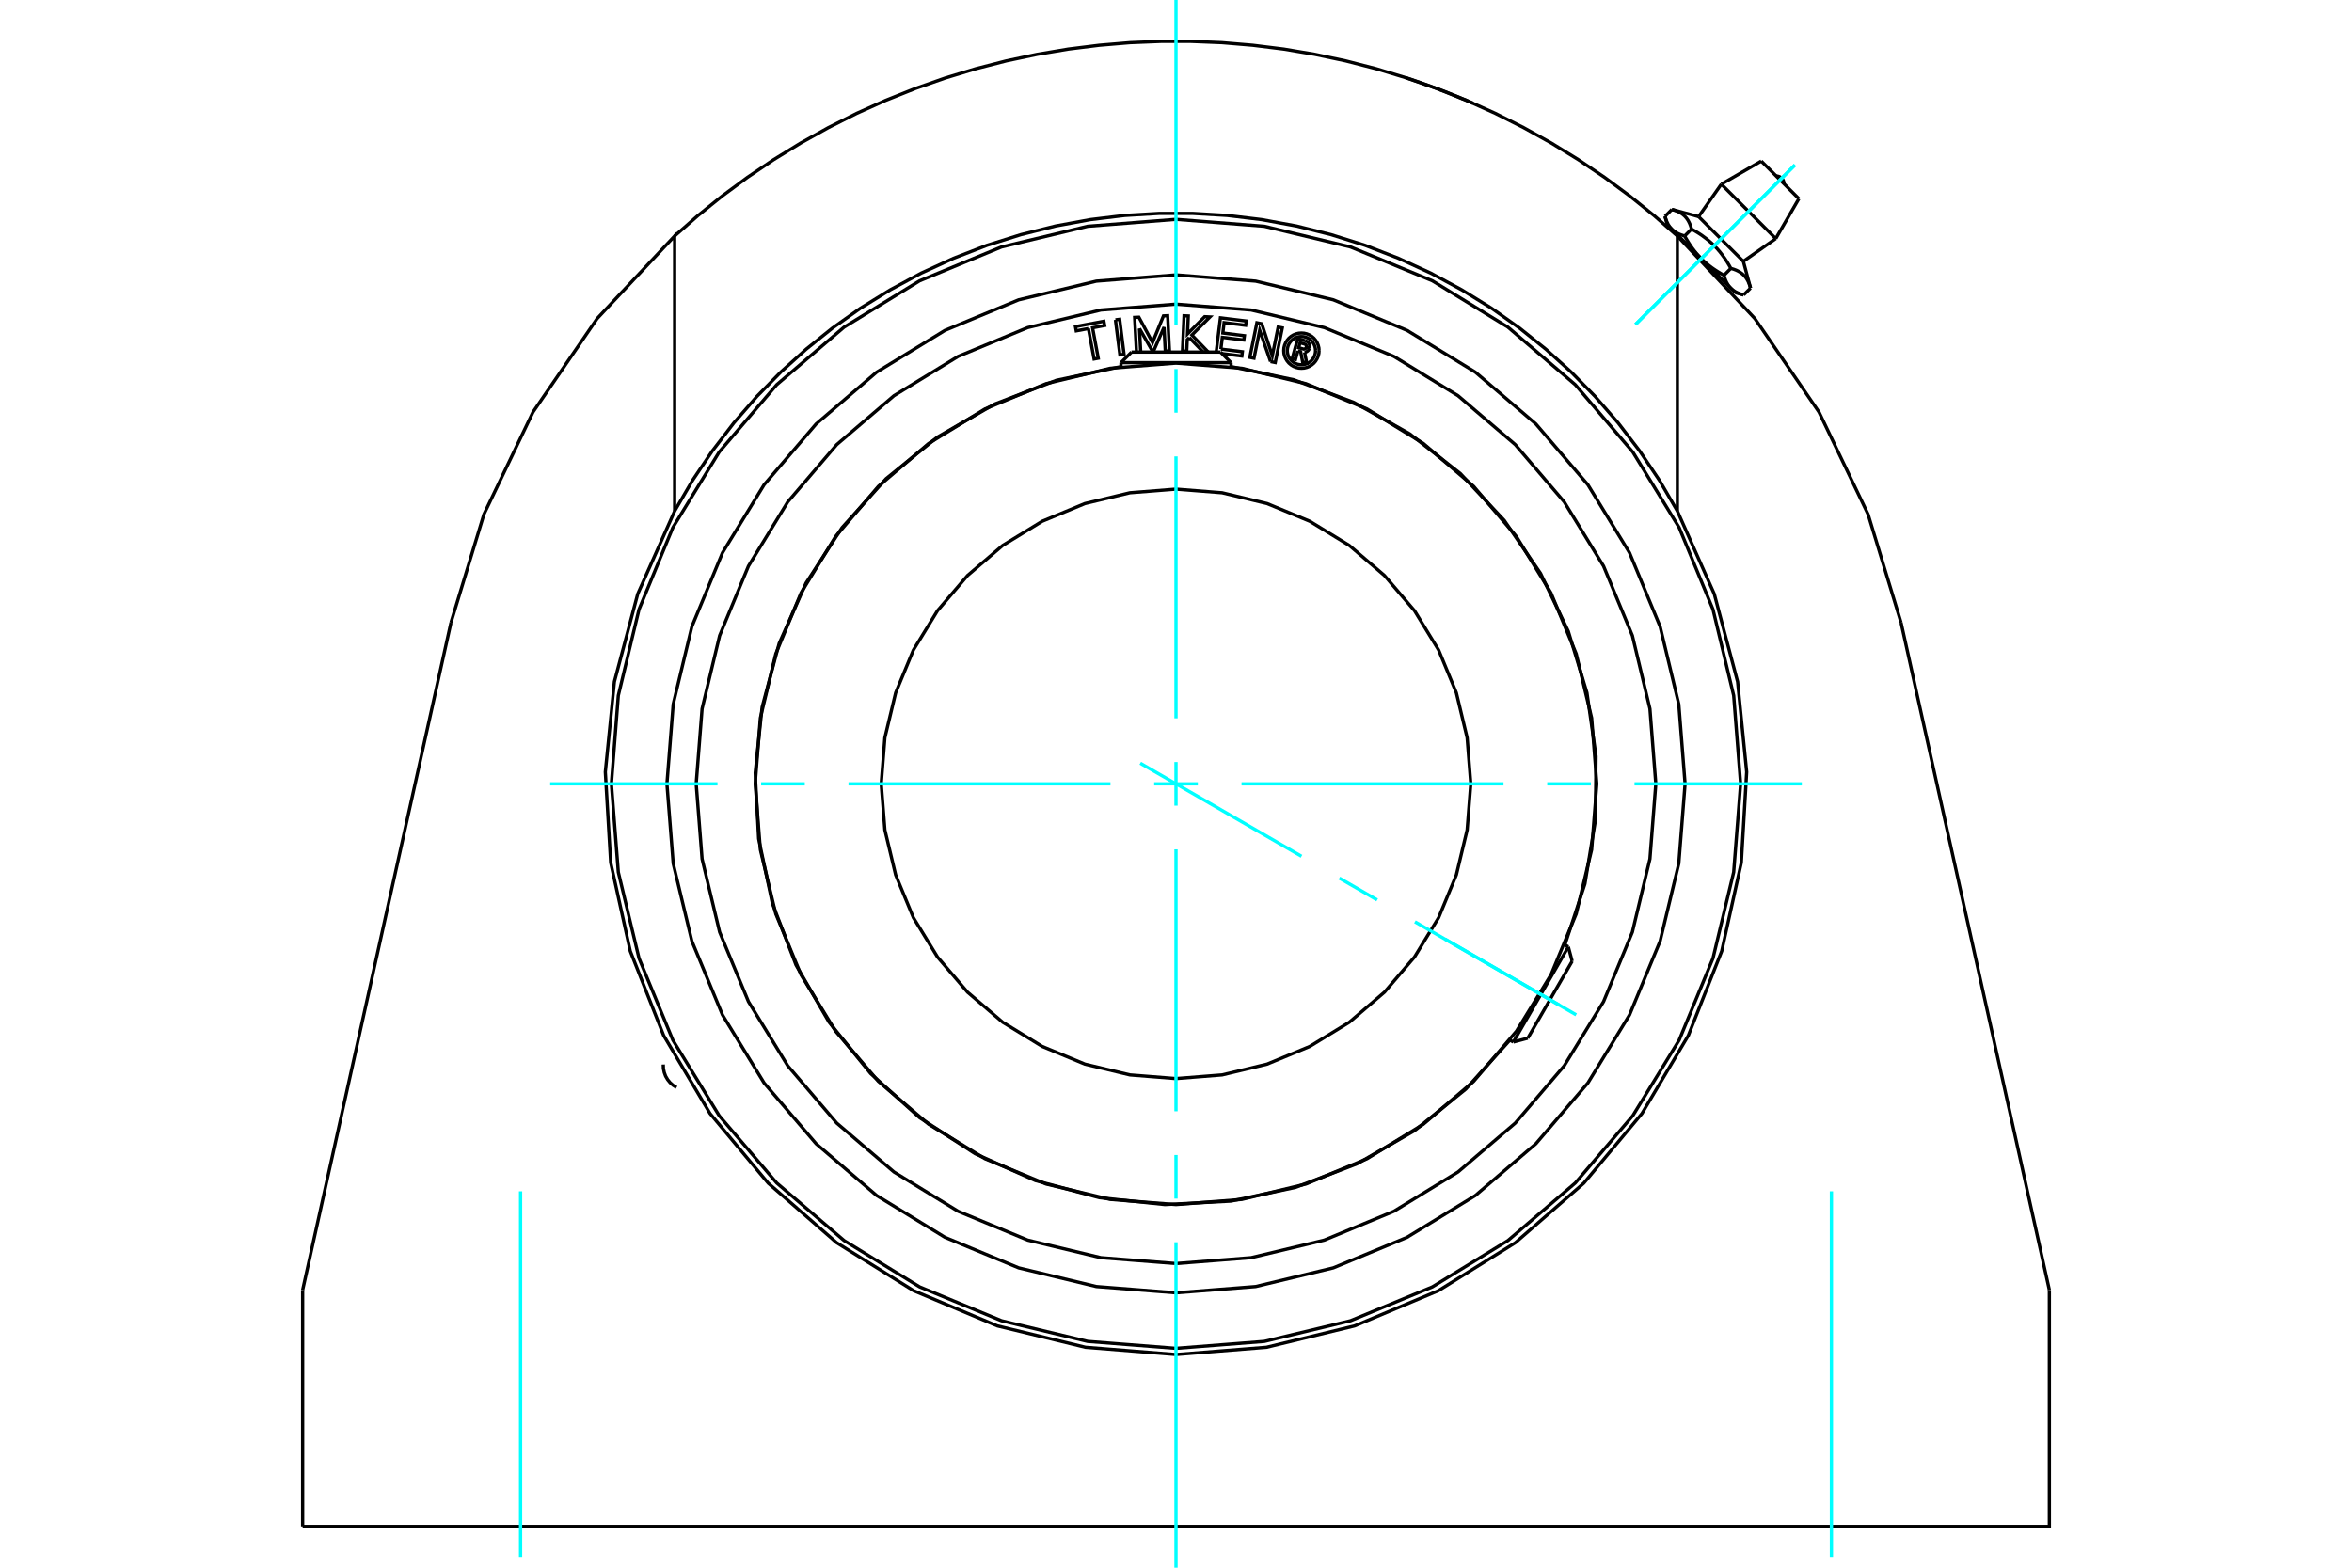 <?xml version="1.0" standalone="no"?>
<!DOCTYPE svg PUBLIC "-//W3C//DTD SVG 1.1//EN"
	"http://www.w3.org/Graphics/SVG/1.1/DTD/svg11.dtd">
<svg xmlns="http://www.w3.org/2000/svg" height="100%" width="100%" viewBox="0 0 36000 24000">
	<rect x="-1800" y="-1200" width="39600" height="26400" style="fill:#FFF"/>
	<g style="fill:none; fill-rule:evenodd" transform="matrix(1 0 0 1 0 0)">
		<g style="fill:none; stroke:#000; stroke-width:50; shape-rendering:geometricPrecision">
			<polyline points="21515,1189 21517,1189 21523,1191 21534,1195 21548,1200 21567,1206 21590,1213 21616,1222 21645,1232 21677,1243 21711,1254 21749,1267 21789,1282 21832,1297 21877,1313 21922,1330 21968,1347 22013,1364 22058,1381 22104,1398 22149,1416 22194,1434 22238,1451 22280,1468 22320,1484 22357,1500 22390,1514 22421,1526 22449,1538 22475,1549 22497,1559 22515,1567 22529,1573 22539,1577 22545,1580 22547,1581"/>
			<polyline points="25674,7824 25399,7353 25095,6901 24766,6472 24414,6068 24044,5691 23660,5345 23259,5023 22830,4719 22375,4438 21899,4181 21404,3954 20894,3756 20373,3592 19844,3460 19312,3362 18782,3298 18258,3267 17742,3267 17218,3298 16688,3362 16156,3460 15627,3592 15106,3756 14596,3954 14101,4181 13625,4438 13170,4719 12741,5023 12340,5345 11956,5691 11586,6068 11234,6472 10905,6901 10601,7353 10326,7824"/>
			<line x1="25674" y1="3613" x2="25674" y2="7824"/>
			<polyline points="10326,3613 10683,3300 11055,3000 11442,2714 11842,2444 12255,2190 12679,1954 13114,1735 13557,1536 14010,1355 14469,1194 14934,1053 15404,932 15876,832 16350,752 16824,693 17297,653 17767,634 18233,634 18703,653 19176,693 19650,752 20124,832 20596,932 21066,1053 21531,1194 21990,1355 22443,1536 22886,1735 23321,1954 23745,2190 24158,2444 24558,2714 24945,3000 25317,3300 25674,3613"/>
			<polyline points="10326,7824 10326,3613 9139,4878 8158,6309 7407,7873 6902,9533"/>
			<line x1="4632" y1="19749" x2="6902" y2="9533"/>
			<line x1="4632" y1="23368" x2="4632" y2="19749"/>
			<polyline points="4632,23368 31368,23368 31368,19749"/>
			<line x1="29098" y1="9533" x2="31368" y2="19749"/>
			<polyline points="29098,9533 28593,7873 27842,6309 26861,4878 25674,3613"/>
			<polyline points="10326,7824 9761,9093 9404,10436 9265,11818 9347,13205 9647,14561 10158,15853 10868,17047 11758,18113 12806,19025 13985,19760 15266,20298 16615,20626 18000,20737 19385,20626 20734,20298 22015,19760 23194,19025 24242,18113 25132,17047 25842,15853 26353,14561 26653,13205 26735,11818 26596,10436 26239,9093 25674,7824"/>
			<line x1="26794" y1="4410" x2="26688" y2="4515"/>
			<line x1="25999" y1="3316" x2="26684" y2="4001"/>
			<polyline points="25590,3206 25606,3211 25620,3215 25634,3220 25648,3225 25661,3230 25673,3235 25685,3240 25697,3246 25708,3252 25719,3258 25729,3264 25739,3270 25748,3277 25758,3284 25766,3291 25775,3299 25783,3306 25791,3314 25799,3323 25806,3331 25814,3340 25820,3349 25827,3359 25834,3369 25840,3379 25846,3390 25852,3401 25857,3412 25863,3424 25868,3437 25873,3450 25878,3463 25882,3477 25887,3492 25891,3507 25916,3521 25941,3535 25964,3549 25987,3563 26009,3577 26030,3591 26051,3605 26071,3620 26090,3634 26109,3648 26128,3663 26146,3677 26163,3692 26181,3707 26198,3722 26214,3738 26230,3754 26246,3770 26262,3786 26278,3802 26293,3819 26308,3837 26323,3854 26337,3872 26352,3891 26366,3910 26380,3929 26395,3949 26409,3970 26423,3991 26437,4013 26451,4036 26465,4059 26479,4084 26493,4109 26508,4113 26523,4118 26537,4122 26550,4127 26563,4132 26576,4137 26588,4143 26599,4148 26610,4154 26621,4160 26631,4166 26641,4173 26651,4180 26660,4186 26669,4194 26677,4201 26686,4209 26694,4217 26701,4225 26709,4234 26716,4242 26723,4252 26730,4261 26736,4271 26742,4281 26748,4292 26754,4303 26760,4315 26765,4327 26770,4339 26775,4352 26780,4366 26785,4380 26789,4394 26794,4410"/>
			<polyline points="26491,4411 26487,4407 26484,4403 26480,4399 26476,4395 26472,4390 26469,4386 26465,4381 26462,4377 26458,4372 26455,4367 26452,4363 26448,4358 26445,4353 26442,4348 26439,4342 26436,4337 26433,4332 26430,4326 26427,4321 26424,4315 26421,4309 26419,4303 26416,4297 26413,4291 26411,4285 26408,4278 26406,4272 26403,4265 26401,4258 26399,4251 26396,4244 26394,4237 26392,4229 26390,4222 26388,4214"/>
			<polyline points="26688,4515 26681,4513 26673,4511 26666,4508 26658,4506 26651,4504 26644,4502 26637,4499 26631,4497 26624,4494 26618,4492 26611,4489 26605,4486 26599,4484 26593,4481 26588,4478 26582,4475 26576,4473 26571,4470 26565,4467 26560,4464 26555,4461 26550,4457 26545,4454 26540,4451 26535,4448 26530,4444 26526,4441 26521,4437 26517,4434 26512,4430 26508,4426 26504,4423 26500,4419 26495,4415 26491,4411"/>
			<polyline points="26493,4109 26388,4214 26375,4207 26362,4200 26350,4193 26338,4186 26326,4179 26315,4172 26303,4165 26292,4158 26281,4151 26270,4144 26259,4137 26249,4130 26238,4123 26228,4116 26218,4109 26208,4102 26198,4095 26188,4087 26179,4080 26169,4073 26160,4066 26151,4059 26142,4051 26133,4044 26124,4037 26115,4029 26107,4022 26098,4014 26089,4007 26081,3999 26073,3991 26064,3983 26056,3976 26048,3968 26040,3960 26491,4411 26561,4481"/>
			<polyline points="26040,3960 26032,3952 26024,3944 26017,3936 26009,3927 26001,3919 25993,3911 25986,3902 25978,3893 25971,3885 25963,3876 25956,3867 25949,3858 25941,3849 25934,3840 25927,3831 25920,3821 25913,3812 25905,3802 25898,3792 25891,3782 25884,3772 25877,3762 25870,3751 25863,3741 25856,3730 25849,3719 25842,3708 25835,3697 25828,3685 25821,3674 25814,3662 25807,3650 25800,3638 25793,3625 25786,3612"/>
			<line x1="25891" y1="3507" x2="25786" y2="3612"/>
			<polyline points="25589,3509 25585,3505 25581,3500 25577,3496 25574,3492 25570,3488 25566,3483 25563,3479 25559,3474 25556,3470 25552,3465 25549,3460 25546,3455 25543,3450 25539,3445 25536,3440 25533,3435 25530,3429 25527,3424 25525,3418 25522,3412 25519,3407 25516,3401 25514,3395 25511,3389 25508,3382 25506,3376 25503,3369 25501,3363 25498,3356 25496,3349 25494,3342 25492,3334 25489,3327 25487,3319 25485,3312"/>
			<polyline points="25786,3612 25778,3610 25771,3608 25763,3606 25756,3604 25749,3601 25742,3599 25735,3597 25728,3594 25722,3592 25715,3589 25709,3587 25703,3584 25697,3581 25691,3579 25685,3576 25679,3573 25674,3570 25668,3567 25663,3564 25658,3561 25652,3558 25647,3555 25642,3552 25637,3548 25633,3545 25628,3542 25623,3538 25619,3535 25614,3531 25610,3528 25605,3524 25601,3520 25597,3516 25593,3513 25589,3509"/>
			<line x1="25590" y1="3206" x2="25485" y2="3312"/>
			<polyline points="25519,3439 25589,3509 26040,3960"/>
			<line x1="26347" y1="2820" x2="27180" y2="3653"/>
			<line x1="26958" y1="2466" x2="27534" y2="3042"/>
			<polyline points="27306,2814 27304,2795 27300,2777 27293,2759 27283,2743 27271,2729 27257,2717 27241,2707 27223,2700 27205,2696 27186,2694"/>
			<line x1="25999" y1="3316" x2="25590" y2="3206"/>
			<line x1="26794" y1="4410" x2="26684" y2="4001"/>
			<line x1="26561" y1="4481" x2="26688" y2="4515"/>
			<line x1="25485" y1="3312" x2="25519" y2="3439"/>
			<line x1="25594" y1="3513" x2="25580" y2="3527"/>
			<line x1="26473" y1="4420" x2="26487" y2="4406"/>
			<line x1="26347" y1="2820" x2="25999" y2="3316"/>
			<line x1="26684" y1="4001" x2="27180" y2="3653"/>
			<line x1="26958" y1="2466" x2="26347" y2="2820"/>
			<line x1="27180" y1="3653" x2="27534" y2="3042"/>
			<polyline points="24441,12000 24362,10992 24126,10010 23739,9076 23211,8214 22555,7445 21786,6789 20924,6261 19990,5874 19008,5638 18000,5559 16992,5638 16010,5874 15076,6261 14214,6789 13445,7445 12789,8214 12261,9076 11874,10010 11638,10992 11559,12000 11638,13008 11874,13990 12261,14924 12789,15786 13445,16555 14214,17211 15076,17739 16010,18126 16992,18362 18000,18441 19008,18362 19990,18126 20924,17739 21786,17211 22555,16555 23211,15786 23739,14924 24126,13990 24362,13008 24441,12000"/>
			<polyline points="22512,12000 22456,11294 22291,10606 22020,9952 21650,9348 21190,8810 20652,8350 20048,7980 19394,7709 18706,7544 18000,7488 17294,7544 16606,7709 15952,7980 15348,8350 14810,8810 14350,9348 13980,9952 13709,10606 13544,11294 13488,12000 13544,12706 13709,13394 13980,14048 14350,14652 14810,15190 15348,15650 15952,16020 16606,16291 17294,16456 18000,16512 18706,16456 19394,16291 20048,16020 20652,15650 21190,15190 21650,14652 22020,14048 22291,13394 22456,12706 22512,12000"/>
			<line x1="23163" y1="15953" x2="24005" y2="14495"/>
			<line x1="24064" y1="14715" x2="23384" y2="15894"/>
			<line x1="18842" y1="5552" x2="17158" y2="5552"/>
			<line x1="17319" y1="5390" x2="18681" y2="5390"/>
			<polyline points="25792,12000 25696,10781 25410,9592 24942,8463 24304,7420 23509,6491 22580,5696 21537,5058 20408,4590 19219,4304 18000,4208 16781,4304 15592,4590 14463,5058 13420,5696 12491,6491 11696,7420 11058,8463 10590,9592 10304,10781 10208,12000 10304,13219 10590,14408 11058,15537 11696,16580 12491,17509 13420,18304 14463,18942 15592,19410 16781,19696 18000,19792 19219,19696 20408,19410 21537,18942 22580,18304 23509,17509 24304,16580 24942,15537 25410,14408 25696,13219 25792,12000"/>
			<polyline points="26642,12000 26536,10648 26219,9329 25701,8076 24992,6920 24111,5889 23080,5008 21924,4299 20671,3781 19352,3464 18000,3358 16648,3464 15329,3781 14076,4299 12920,5008 11889,5889 11008,6920 10299,8076 9781,9329 9464,10648 9358,12000 9464,13352 9781,14671 10299,15924 11008,17080 11889,18111 12920,18992 14076,19701 15329,20219 16648,20536 18000,20642 19352,20536 20671,20219 21924,19701 23080,18992 24111,18111 24992,17080 25701,15924 26219,14671 26536,13352 26642,12000"/>
			<polyline points="19866,5372 19829,5503 19778,5489 19863,5185 19976,5216"/>
			<polyline points="20044,5328 20047,5313 20047,5299 20045,5284 20040,5270 20034,5257 20025,5245 20015,5235 20003,5227 19990,5220 19976,5216"/>
			<polyline points="20044,5328 19995,5314 19996,5308 19996,5302 19996,5296 19994,5290 19991,5284 19987,5279 19983,5274 19978,5271 19972,5268 19967,5266 19899,5247 19877,5323 19946,5342 19952,5344 19958,5344 19965,5343 19970,5341 19976,5339 19981,5336 19986,5331 19990,5327 19993,5321 19995,5316 20044,5329"/>
			<polyline points="19968,5394 19983,5391 19997,5385 20010,5377 20021,5368 20031,5356 20038,5343 20044,5329"/>
			<polyline points="19968,5394 20000,5557 19938,5540 19908,5384 19866,5372"/>
			<polyline points="18687,5344 19016,5385 19008,5451 18703,5413"/>
			<polyline points="18615,5390 18680,4866 19074,4914 19066,4980 18736,4939 18717,5098 19047,5139 19038,5205 18709,5164 18687,5344"/>
			<line x1="17441" y1="5029" x2="17460" y2="5390"/>
			<polyline points="17395,5390 17367,4859 17432,4856 17641,5243 17808,4836 17872,4833 17900,5372 17836,5376 17817,5009 17652,5386 17645,5386 17441,5029"/>
			<polyline points="16659,5030 16473,5065 16461,5000 16896,4918 16908,4983 16723,5018 16810,5484 16746,5496 16659,5030"/>
			<polyline points="17073,4896 17138,4888 17205,5424 17141,5432 17073,4896"/>
			<polyline points="18203,5168 18172,5200 18164,5377 18099,5374 18123,4834 18188,4837 18176,5112 18439,4848 18520,4852 18243,5129 18494,5390"/>
			<polyline points="18458,5390 18415,5388 18203,5168"/>
			<polyline points="19447,5535 19281,5056 19194,5484 19130,5471 19238,4941 19313,4956 19474,5446 19564,5007 19627,5020 19519,5550 19447,5535"/>
			<polyline points="20190,5368 20187,5326 20177,5285 20160,5245 20138,5209 20111,5177 20078,5149 20042,5127 20003,5111 19962,5101 19920,5098 19877,5101 19836,5111 19797,5127 19761,5149 19728,5177 19701,5209 19679,5245 19662,5285 19652,5326 19649,5368 19652,5410 19662,5452 19679,5491 19701,5527 19728,5559 19761,5587 19797,5609 19836,5625 19877,5635 19920,5638 19962,5635 20003,5625 20042,5609 20078,5587 20111,5559 20138,5527 20160,5491 20177,5452 20187,5410 20190,5368"/>
			<polyline points="20136,5368 20133,5334 20125,5301 20112,5270 20094,5241 20072,5215 20047,5193 20018,5175 19986,5162 19953,5154 19920,5152 19886,5154 19853,5162 19821,5175 19792,5193 19767,5215 19745,5241 19727,5270 19714,5301 19706,5334 19703,5368 19706,5402 19714,5435 19727,5466 19745,5495 19767,5521 19792,5543 19821,5561 19853,5574 19886,5582 19920,5584 19953,5582 19986,5574 20018,5561 20047,5543 20072,5521 20094,5495 20112,5466 20125,5435 20133,5402 20136,5368"/>
			<polyline points="23953,14465 24259,13531 24419,12561 24429,11578 24290,10605 24005,9665 23580,8778 23025,7967 22353,7250 21580,6643 20724,6161 19804,5814 18842,5612"/>
			<polyline points="17158,5612 16169,5822 15225,6185 14350,6690 13564,7327 12888,8078 12337,8926 11926,9850 11665,10826 11559,11832 11612,12841 11822,13830 12184,14774 12690,15649 13326,16435 14077,17112 14925,17662 15849,18074 16825,18335 17831,18441 18840,18388 19829,18178 20773,17816 21649,17311 22435,16674 23111,15923"/>
			<polyline points="25344,12000 25254,10851 24985,9730 24544,8666 23942,7683 23193,6807 22317,6058 21334,5456 20270,5015 19149,4746 18000,4656 16851,4746 15730,5015 14666,5456 13683,6058 12807,6807 12058,7683 11456,8666 11015,9730 10746,10851 10656,12000 10746,13149 11015,14270 11456,15334 12058,16317 12807,17193 13683,17942 14666,18544 15730,18985 16851,19254 18000,19344 19149,19254 20270,18985 21334,18544 22317,17942 23193,17193 23942,16317 24544,15334 24985,14270 25254,13149 25344,12000"/>
			<line x1="24064" y1="14715" x2="24005" y2="14495"/>
			<line x1="23163" y1="15953" x2="23384" y2="15894"/>
			<line x1="24005" y1="14495" x2="23951" y2="14464"/>
			<line x1="23109" y1="15922" x2="23163" y2="15953"/>
			<line x1="17319" y1="5390" x2="17158" y2="5552"/>
			<line x1="18842" y1="5552" x2="18681" y2="5390"/>
			<line x1="17158" y1="5552" x2="17158" y2="5614"/>
			<line x1="18842" y1="5614" x2="18842" y2="5552"/>
			<polyline points="10152,16297 10154,16358 10167,16418 10188,16475 10219,16528 10257,16575 10303,16615 10355,16648"/>
		</g>
		<g style="fill:none; stroke:#0FF; stroke-width:50; shape-rendering:geometricPrecision">
			<line x1="18000" y1="24000" x2="18000" y2="19018"/>
			<line x1="18000" y1="18350" x2="18000" y2="17682"/>
			<line x1="18000" y1="17013" x2="18000" y2="13003"/>
			<line x1="18000" y1="12334" x2="18000" y2="11666"/>
			<line x1="18000" y1="10997" x2="18000" y2="6987"/>
			<line x1="18000" y1="6318" x2="18000" y2="5650"/>
			<line x1="18000" y1="4982" x2="18000" y2="0"/>
			<line x1="8421" y1="12000" x2="10982" y2="12000"/>
			<line x1="11650" y1="12000" x2="12318" y2="12000"/>
			<line x1="12987" y1="12000" x2="16997" y2="12000"/>
			<line x1="17666" y1="12000" x2="18334" y2="12000"/>
			<line x1="19003" y1="12000" x2="23013" y2="12000"/>
			<line x1="23682" y1="12000" x2="24350" y2="12000"/>
			<line x1="25018" y1="12000" x2="27579" y2="12000"/>
			<line x1="7968" y1="23835" x2="7968" y2="18238"/>
			<line x1="28032" y1="23835" x2="28032" y2="18238"/>
			<line x1="25033" y1="4967" x2="27474" y2="2526"/>
			<line x1="25033" y1="4967" x2="27474" y2="2526"/>
			<line x1="17453" y1="11684" x2="19921" y2="13109"/>
			<line x1="20500" y1="13443" x2="21079" y2="13777"/>
			<line x1="21657" y1="14112" x2="24125" y2="15536"/>
			<line x1="22120" y1="14378" x2="23870" y2="15389"/>
		</g>
	</g>
</svg>
